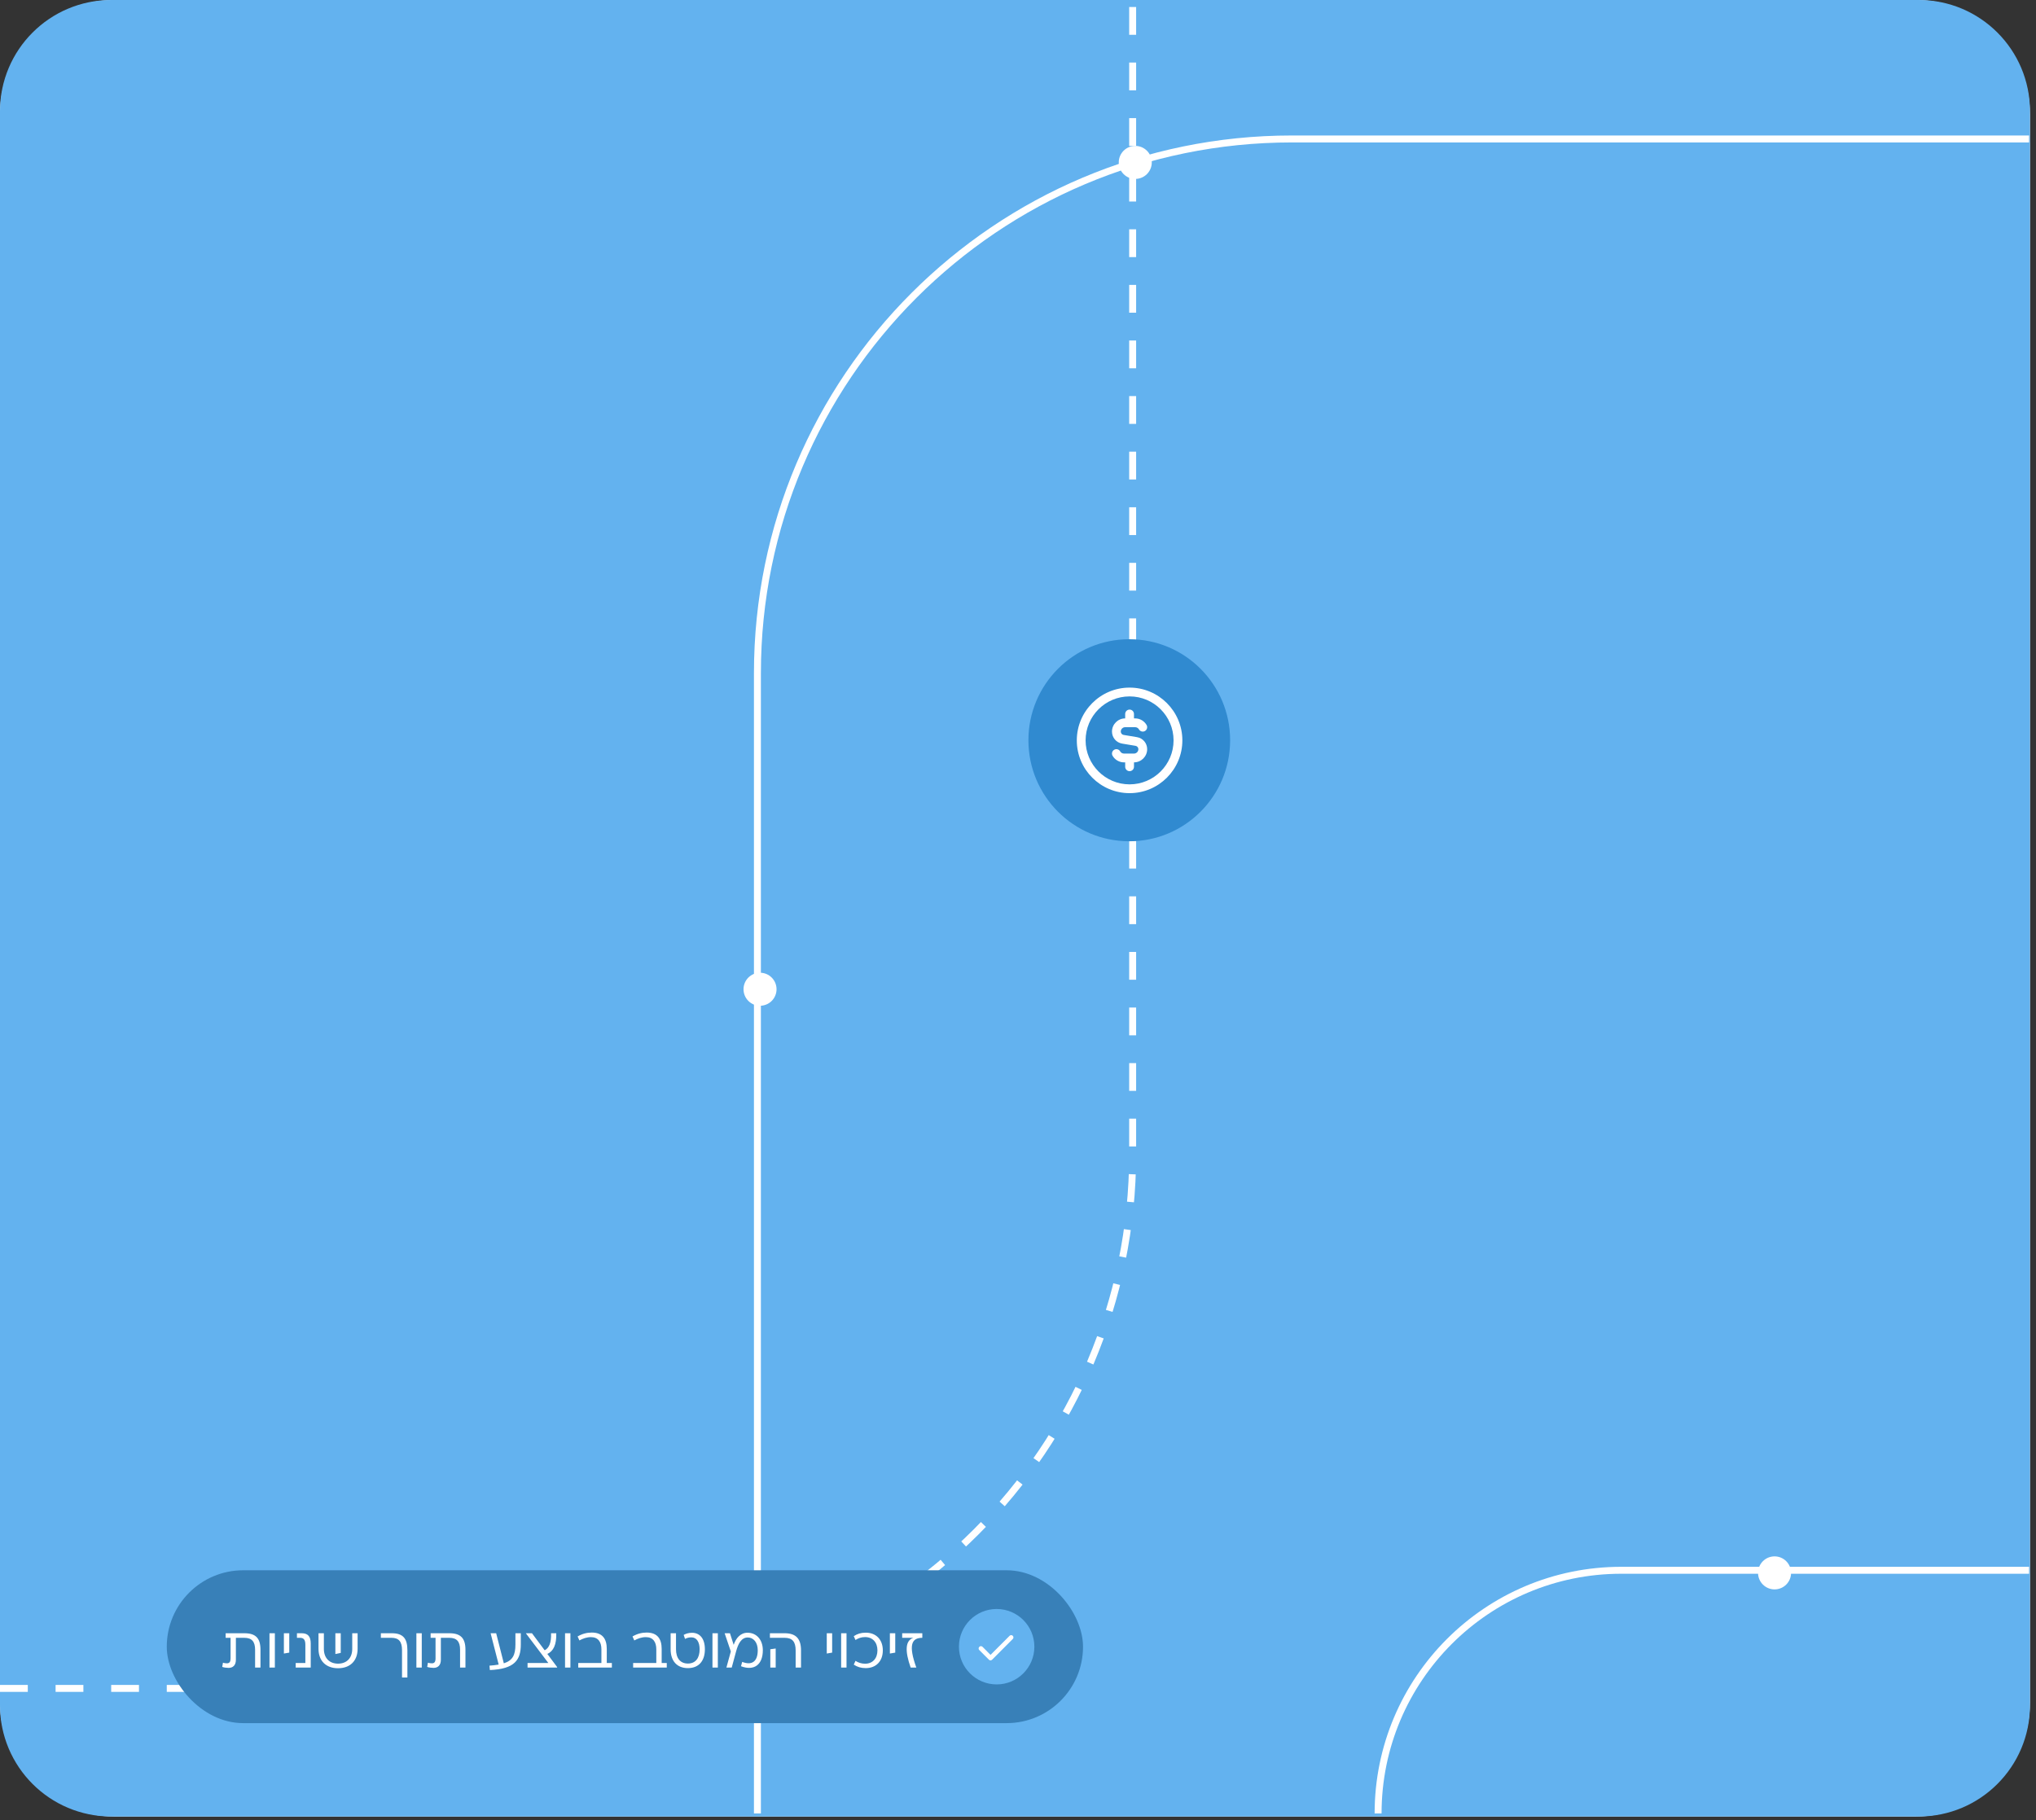 <svg width="293" height="262" viewBox="0 0 293 262" fill="none" xmlns="http://www.w3.org/2000/svg">
<rect x="0" y="0" width="293" height="262" fill="#333333" stroke="none"/>
<path d="M275.69 0C284.771 0 292.133 7.361 292.134 16.442V244.997C292.134 254.078 284.771 261.44 275.69 261.44H16.442C7.361 261.44 -0 254.078 -0 244.997V16.442C-3.27741e-05 7.362 7.361 0 16.442 0H275.69Z" fill="white"/>
<path d="M276.134 0C284.97 0 292.134 7.164 292.134 16V245.44C292.133 254.277 284.97 261.44 276.134 261.44H16C7.163 261.44 -0 254.277 -0 245.44V16C-0 7.163 7.163 1.65328e-07 16 0H276.134Z" fill="#63B2EF"/>
<path d="M292 20L185.903 20C143.431 20 109 54.431 109 96.903L109 261" stroke="white"/>
<path d="M-1.06219e-05 243L86.097 243C128.569 243 163 208.569 163 166.097L163 7.12496e-06" stroke="white" stroke-dasharray="4 4"/>
<circle cx="163.376" cy="23.375" r="2.376" fill="white"/>
<circle cx="109.376" cy="142.376" r="2.376" fill="white"/>
<circle cx="255.376" cy="226.376" r="2.376" fill="white"/>
<ellipse cx="162.513" cy="106.54" rx="14.514" ry="14.54" fill="#308AD0"/>
<g clip-path="url(#clip0_65_2162)">
<path d="M162.558 98.963C158.369 98.963 154.962 102.37 154.962 106.559C154.962 110.747 158.369 114.154 162.558 114.154C166.746 114.154 170.153 110.747 170.153 106.559C170.153 102.37 166.746 98.963 162.558 98.963ZM162.558 112.888C159.067 112.888 156.228 110.049 156.228 106.559C156.228 103.068 159.067 100.229 162.558 100.229C166.048 100.229 168.887 103.068 168.887 106.559C168.887 110.049 166.048 112.888 162.558 112.888ZM165.089 107.824C165.089 108.871 164.237 109.723 163.191 109.723V110.356C163.191 110.706 162.908 110.989 162.558 110.989C162.208 110.989 161.925 110.706 161.925 110.356V109.723H161.755C161.08 109.723 160.449 109.36 160.111 108.775C159.935 108.471 160.039 108.085 160.341 107.91C160.644 107.733 161.031 107.838 161.206 108.14C161.319 108.337 161.529 108.457 161.754 108.457H163.19C163.539 108.457 163.823 108.174 163.823 107.824C163.823 107.585 163.651 107.383 163.415 107.343L161.49 107.023C160.641 106.881 160.025 106.153 160.025 105.293C160.025 104.246 160.877 103.394 161.924 103.394V102.761C161.924 102.411 162.207 102.128 162.557 102.128C162.907 102.128 163.19 102.411 163.19 102.761V103.394H163.36C164.035 103.394 164.665 103.758 165.004 104.343C165.179 104.646 165.076 105.032 164.774 105.208C164.47 105.383 164.083 105.279 163.909 104.977C163.796 104.781 163.586 104.66 163.36 104.66H161.925C161.575 104.66 161.292 104.944 161.292 105.293C161.292 105.532 161.463 105.735 161.699 105.774L163.624 106.095C164.474 106.236 165.089 106.964 165.089 107.825V107.824Z" fill="white"/>
</g>
<rect x="24" y="226" width="131.857" height="22" rx="11" fill="#3880B8"/>
<path d="M32.474 235.063H35.173C36.794 235.063 37.485 235.771 37.485 237.433V240H36.711V237.433C36.711 236.264 36.242 235.721 35.156 235.721H33.947V238.881C33.947 239.679 33.519 240.049 32.893 240.049C32.605 240.049 32.211 239.992 31.98 239.909L32.087 239.301C32.252 239.358 32.424 239.391 32.655 239.391C33.033 239.391 33.181 239.169 33.181 238.667V235.721H32.474V235.063ZM38.781 235.063H39.555V240H38.781V235.063ZM40.854 237.984V235.063H41.628V237.852L40.854 237.984ZM44.717 240H42.553V239.342H43.944V236.733C43.944 236.05 43.738 235.721 43.195 235.721H42.734V235.063H43.417C44.339 235.063 44.717 235.557 44.717 236.536V240ZM50.69 237.318V235.063H51.463V237.301C51.463 239.029 50.394 240.099 48.649 240.099C46.905 240.099 45.835 239.029 45.835 237.301V235.063H46.609V237.318C46.609 238.618 47.399 239.44 48.649 239.44C49.9 239.44 50.69 238.618 50.69 237.318ZM48.263 235.063H49.036V237.894L48.263 238.058V235.063ZM54.81 235.721V235.063H56.382C57.97 235.063 58.628 235.779 58.628 237.499V241.432H57.855V237.499C57.855 236.256 57.386 235.721 56.333 235.721H54.81ZM59.922 235.063H60.696V240H59.922V235.063ZM61.971 235.063H64.67C66.291 235.063 66.982 235.771 66.982 237.433V240H66.209V237.433C66.209 236.264 65.74 235.721 64.653 235.721H63.444V238.881C63.444 239.679 63.016 240.049 62.391 240.049C62.103 240.049 61.708 239.992 61.477 239.909L61.584 239.301C61.749 239.358 61.922 239.391 62.152 239.391C62.531 239.391 62.679 239.169 62.679 238.667V235.721H61.971V235.063ZM74.175 236.676V235.063H74.949V236.676C74.949 238.897 74.085 240.206 70.497 240.362L70.44 239.728C70.942 239.696 71.386 239.638 71.764 239.572L70.604 235.063H71.403L72.505 239.391C73.781 238.98 74.175 238.19 74.175 236.676ZM78.768 238.042L80.175 239.926V240H75.921V239.342H78.908L75.691 235.088V235.063H76.555L78.382 237.515C79.007 237.211 79.352 236.437 79.303 235.063H80.052C80.101 236.709 79.64 237.647 78.768 238.042ZM81.315 235.063H82.088V240H81.315V235.063ZM87.321 237.326V239.342H88.054V240H83.215V239.342H86.548V237.375C86.548 236.338 86.095 235.623 85.042 235.623C84.433 235.623 83.898 235.82 83.38 236.1L83.125 235.524C83.775 235.145 84.458 234.964 85.157 234.964C86.704 234.964 87.321 235.869 87.321 237.326ZM95.221 237.326V239.342H95.954V240H91.115V239.342H94.448V237.375C94.448 236.338 93.995 235.623 92.942 235.623C92.333 235.623 91.798 235.82 91.28 236.1L91.025 235.524C91.675 235.145 92.358 234.964 93.057 234.964C94.604 234.964 95.221 235.869 95.221 237.326ZM99.588 234.997C100.691 234.997 101.44 235.804 101.44 237.375C101.44 239.054 100.559 240.082 98.996 240.082C97.424 240.082 96.511 239.054 96.511 237.375V235.063H97.284V237.375C97.284 238.642 97.893 239.424 98.996 239.424C100.09 239.424 100.683 238.642 100.683 237.375C100.683 236.347 100.271 235.655 99.498 235.655C99.127 235.655 98.881 235.729 98.584 235.878L98.387 235.302C98.691 235.129 99.095 234.997 99.588 234.997ZM102.531 235.063H103.304V240H102.531V235.063ZM107.574 234.989C108.899 234.989 109.779 236.026 109.779 237.507C109.779 239.572 108.545 240.527 106.636 239.811L106.809 239.185C108.265 239.753 109.047 239.07 109.047 237.507C109.047 236.388 108.438 235.672 107.607 235.672C106.694 235.672 106.233 236.569 105.937 237.655L105.303 240H104.538L105.172 237.688L104.283 235.063H105.048L105.583 236.733C105.912 235.762 106.57 234.989 107.574 234.989ZM110.798 235.721V235.063H112.921C114.533 235.063 115.274 235.836 115.274 237.531V240H114.501V237.531C114.501 236.273 114.015 235.721 112.921 235.721H110.798ZM110.855 240V237.367L111.629 237.26V240H110.855ZM118.98 237.984V235.063H119.754V237.852L118.98 237.984ZM121.048 235.063H121.821V240H121.048V235.063ZM124.586 234.981C126.075 234.981 127.046 235.976 127.046 237.531C127.046 239.087 126.075 240.082 124.586 240.082C123.903 240.082 123.36 239.909 122.866 239.58L123.113 239.037C123.499 239.276 123.936 239.449 124.495 239.449C125.581 239.449 126.272 238.683 126.272 237.531C126.272 236.38 125.581 235.614 124.495 235.614C123.936 235.614 123.499 235.787 123.113 236.034L122.866 235.483C123.36 235.153 123.903 234.981 124.586 234.981ZM128.062 237.984V235.063H128.835V237.852L128.062 237.984ZM132.73 235.063V235.721C131.15 235.721 130.722 236.807 131.866 240H131.051C130.22 237.63 130.253 236.124 131.438 235.721H129.833V235.063H132.73Z" fill="white"/>
<circle cx="143.428" cy="237" r="5.428" fill="#63B2EF"/>
<path d="M142.546 238.176L145.292 235.43C145.357 235.365 145.433 235.333 145.519 235.333C145.605 235.333 145.681 235.365 145.746 235.43C145.811 235.495 145.843 235.572 145.843 235.661C145.843 235.75 145.811 235.827 145.746 235.892L142.773 238.873C142.708 238.938 142.633 238.97 142.546 238.97C142.46 238.97 142.384 238.938 142.319 238.873L140.926 237.48C140.861 237.415 140.83 237.338 140.833 237.249C140.836 237.16 140.869 237.083 140.934 237.018C140.999 236.953 141.076 236.92 141.165 236.921C141.254 236.921 141.331 236.953 141.396 237.018L142.546 238.176Z" fill="white"/>
<path d="M198.321 261V261C198.321 241.67 213.991 226 233.321 226L292 226" stroke="white"/>
<defs>
<clipPath id="clip0_65_2162">
<rect width="15.191" height="15.191" fill="white" transform="translate(154.962 98.963)"/>
</clipPath>
</defs>
</svg>

